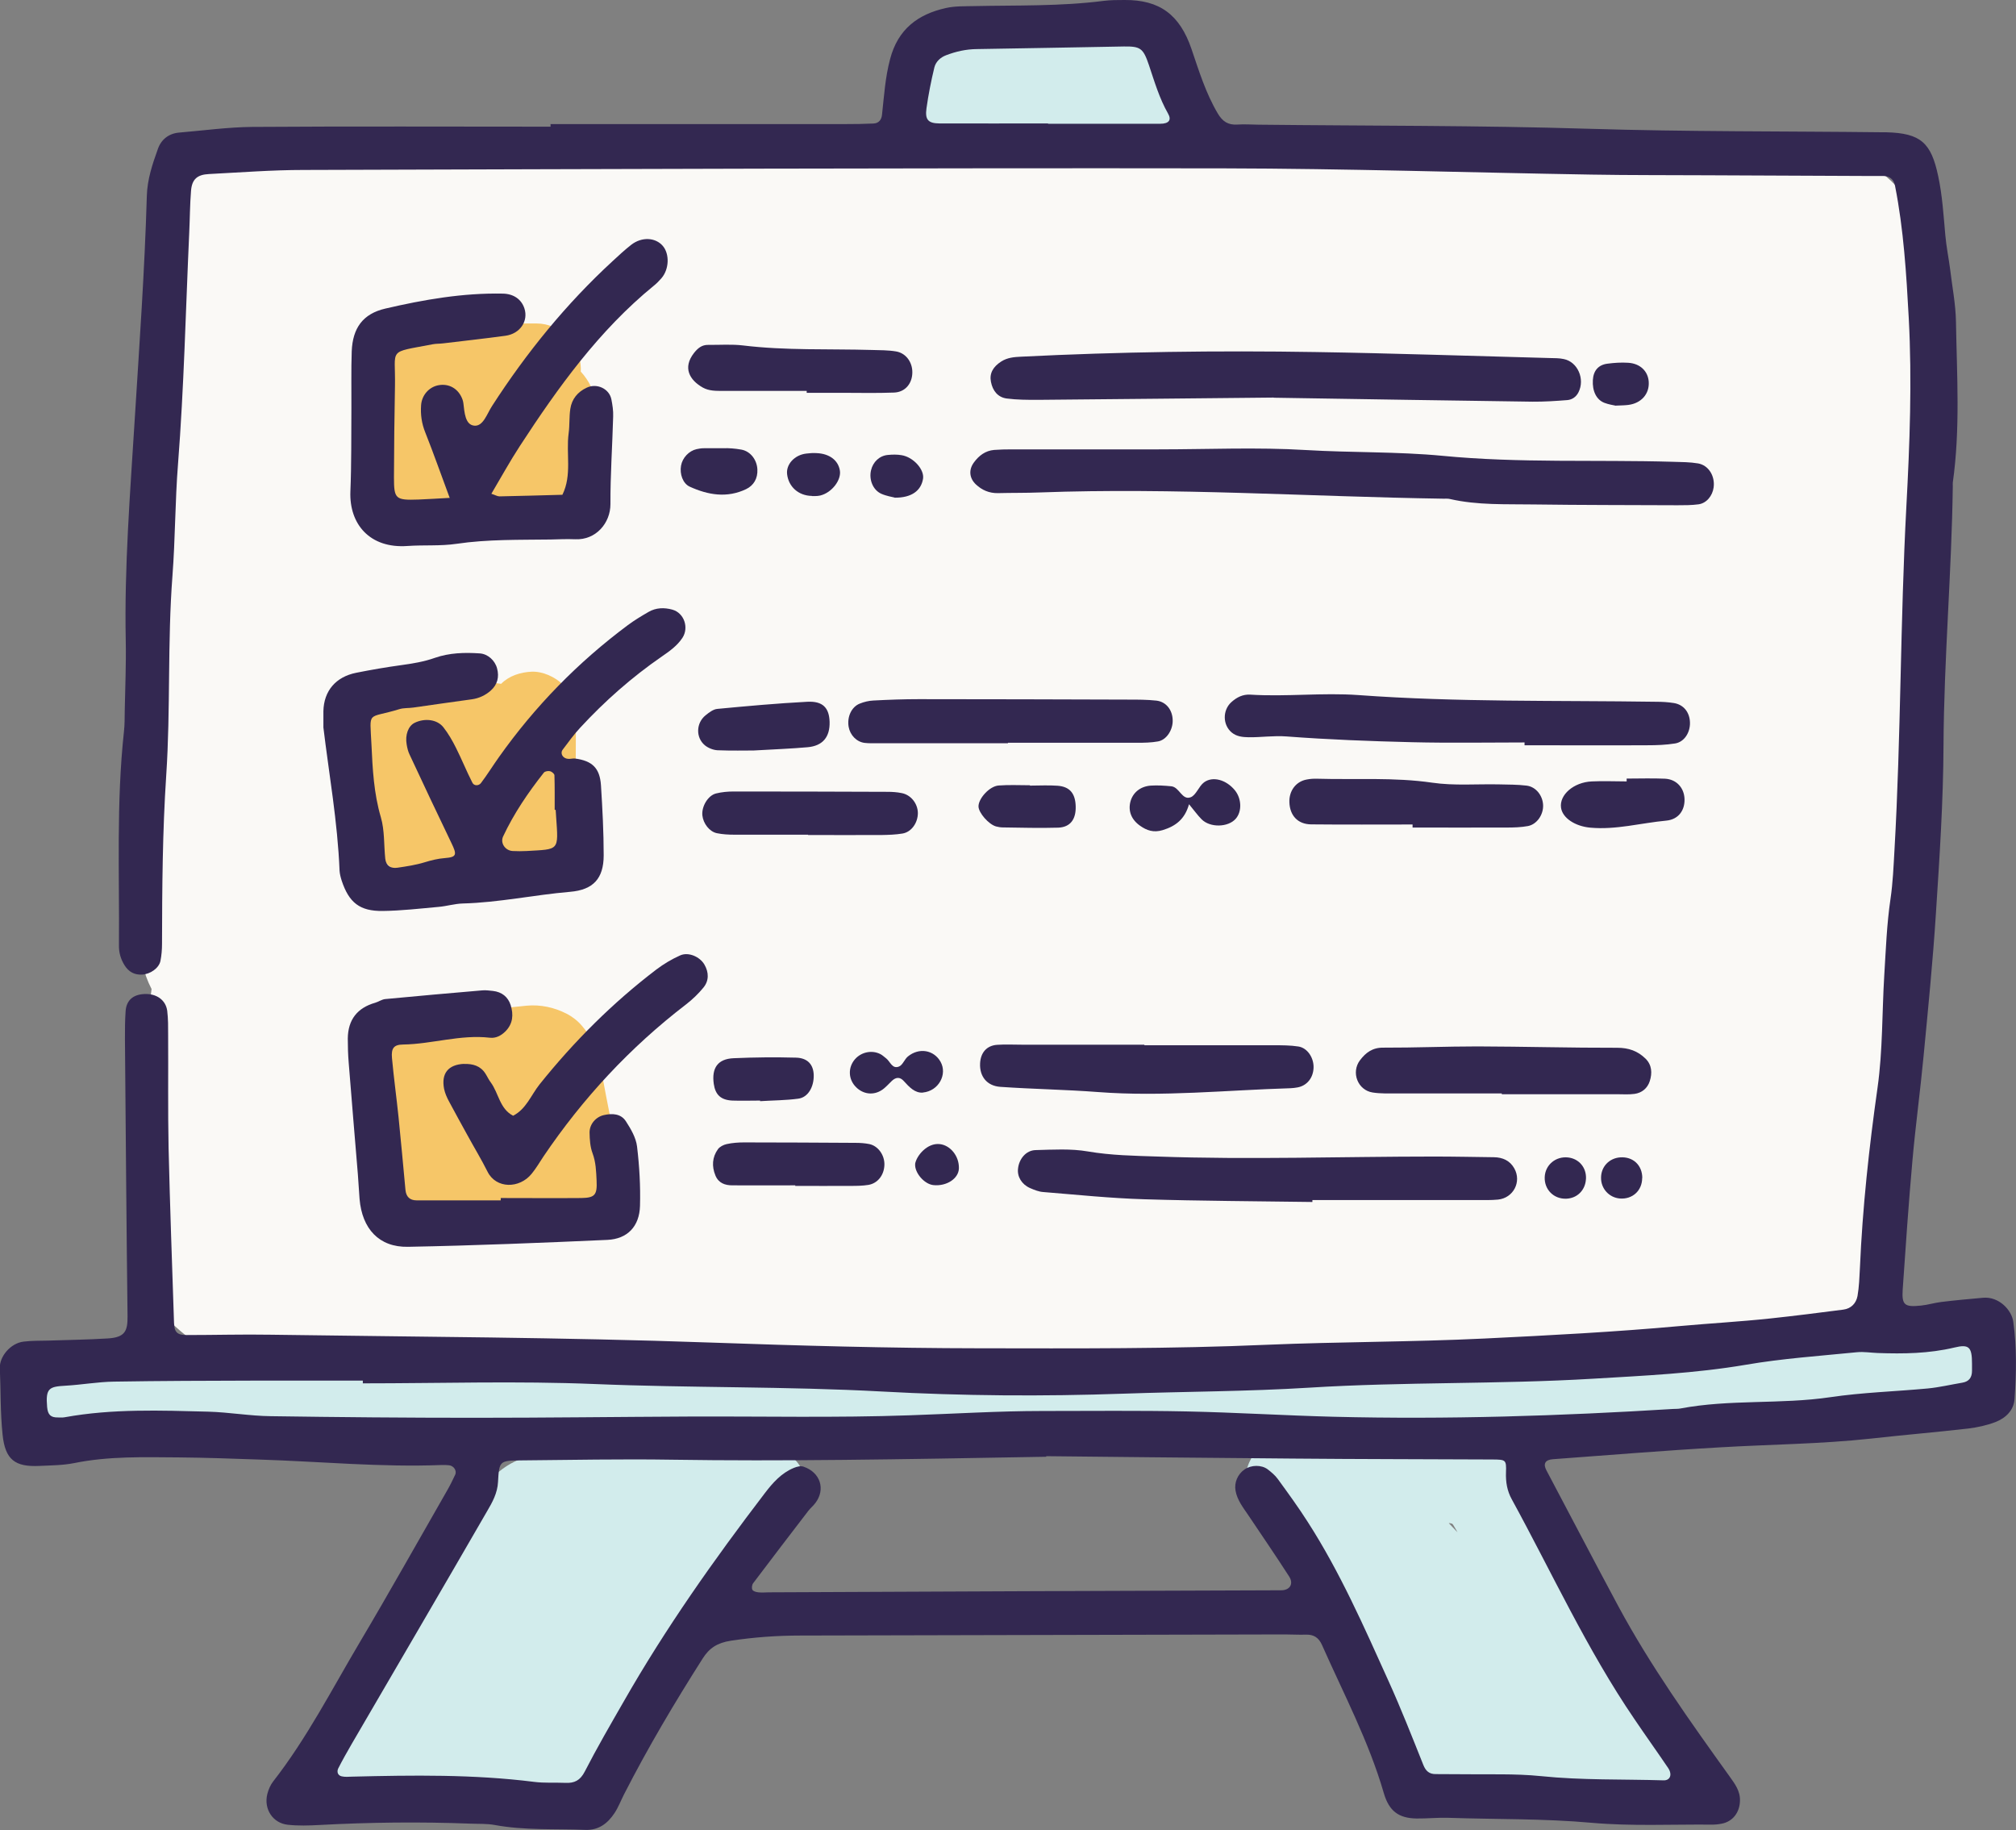 <svg xmlns="http://www.w3.org/2000/svg" id="Layer_2" viewBox="0 0 681.98 618.96"><rect x="0" y="0" width="681.98" height="618.96" fill="#808080" stroke="none"/><defs><style>.cls-1{fill:#d2ecec;}.cls-1,.cls-2,.cls-3,.cls-4{stroke-width:0px;}.cls-2{fill:#332851;}.cls-3{fill:#faf9f6;}.cls-4{fill:#f6c668;}</style></defs><g id="Layer_1-2"><path class="cls-3" d="M650.61,77.28c-1.81-5.58-4.92-10.41-9.3-14.48-4.08-4.39-8.9-7.49-14.48-9.3-5.36-2.82-11.14-4.11-17.34-3.88-7.38.33-14.93,1.99-21.53,5.41-2.18-.35-4.41-.54-6.69-.57-63.53-.75-127.07-1.5-190.6-2.26-63.21-.75-126.42-1.5-189.63-2.25-35.66-.42-71.31-.84-106.97-1.27-6.2-.23-11.97,1.06-17.34,3.88-5.58,1.81-10.41,4.92-14.48,9.3-4.39,4.08-7.49,8.9-9.3,14.48-2.82,5.36-4.11,11.14-3.88,17.34.54,3.99,1.07,7.98,1.61,11.96,1.24,4.42,3.08,8.49,5.47,12.23-.28,2.04-.43,4.12-.44,6.23-1.07,25.13-2.14,50.27-3.21,75.4l-3.21,75.4c-.6,14.15-1.2,28.3-1.81,42.44-.23,6.13,1.04,11.85,3.79,17.17-3.44,27.32-5.42,54.74-5.12,82.35-.23,6.2,1.06,11.97,3.88,17.34,1.81,5.58,4.92,10.41,9.3,14.48,8.69,7.98,19.72,13.44,31.82,13.18,56.7-1.24,113.41-2.48,170.11-3.72,37.58,2.24,75.22,3.55,112.87,3.88,44.2.39,88.41-.53,132.56-2.77,22.24-1.13,44.47-2.59,66.67-4.39,2.28-.18,4.55-.37,6.82-.65,5.75-.7,11.82-1.11,17.46-2.66,10.56-2.91,25.14,1.82,32.45-6.54,7.42-8.47,10.62-29.1,12.58-40.41,1.47-8.46,2.23-16.7,2.51-25.22,1.46-44.7,2.92-89.41,4.38-134.11s2.92-89.41,4.38-134.11c.18-5.52.36-11.05.54-16.57.23-6.2-1.06-11.97-3.88-17.34Z"></path><path class="cls-1" d="M400.39,24.89c-2.23-7.18-8.54-12.91-15.96-14.34-4.77-.92-9.58-.82-14.41-.89-7.47-.1-14.94-.2-22.4-.31-3.82-.05-7.63-.1-11.45-.16-4.54-.06-9.23-.22-13.64,1.07-6.21,1.82-11.82,6.07-14.82,11.88-2.02,3.9-3.2,7.85-3.86,12.14-.63,1.99-.71,3.99-.27,5.98.09,2,.68,3.86,1.78,5.58,1.82,3.11,5.39,6.08,8.96,6.89,3.84.87,8.15.69,11.56-1.51,1.59-1.02,3.22-2.39,4.51-3.98,2.27,1.39,4.89,2.31,7.45,2.01,11.7-1.36,23.51-1.32,35.2.08,2.2.35,4.4.71,6.62.74,4.07.04,8-.95,11.56-2.92,7.72-4.28,11.81-13.8,9.17-22.28Z"></path><path class="cls-1" d="M675.49,455.72c-2.9-2.67-6.57-4.47-10.61-4.39-29.95.57-59.89,1.13-89.84,1.7-29.95.56-59.89,1.13-89.84,1.7-16.8.32-33.61.63-50.41.95-3.89.07-7.84,1.62-10.61,4.39-.28.28-.54.58-.8.89-.73-.11-1.46-.19-2.23-.2-51.64-.41-103.29-.99-154.93-1.75-51.38-.75-102.75-1.67-154.12-2.76-28.98-.61-57.96-1.28-86.93-2-7.85-.2-15.36,7.04-15,15,.37,8.29,6.59,14.79,15,15,51.63,1.28,103.27,2.4,154.9,3.34,51.37.94,102.75,1.71,154.13,2.31,28.98.34,57.97.62,86.95.85,1.57.01,3.12-.27,4.6-.77,0,0-.02.02-.03.02-2.6,2.6-4.56,6.87-4.39,10.61.17,3.88,1.45,7.9,4.39,10.61,2.92,2.68,6.56,4.43,10.61,4.39.44,0,.89,0,1.33-.01.08.63.18,1.27.33,1.91,5,21.27,12.93,41.96,23.19,61.25,2.39,4.5,4.9,8.95,7.62,13.25,1.82,2.88,3.88,5.62,6.06,8.24,2.18,2.63,4.8,4.68,7.57,6.69,5.75,4.16,13.24,5.63,20.18,5.91,5.27.21,10.58-.41,15.82-.79,12.76-.91,25.53-1.82,38.29-2.73,2.61-.19,5.28-.71,7.57-2.05,2.82-1.65,4.88-4.2,6.14-7.17.68-1.17,1.02-2.43,1.02-3.79.36-1.33.36-2.66,0-3.99,0-1.35-.35-2.62-1.02-3.79-.6-1.86-1.64-3.47-3.1-4.83-1.7-2.07-3.35-4.18-5-6.29-12.47-16.38-23.51-33.84-32.89-52.17-2.42-4.73-4.73-9.51-6.93-14.35-1.91-4.19-3.6-8.52-6.4-12.22-2.83-3.75-5.57-6.84-9.71-9.27-3.77-2.22-7.62-3.21-11.86-3.78-6.06-.81-12.17-.49-18.27-.43-12.4.12-24.8.25-37.2.37,28.51-.54,57.02-1.08,85.53-1.61,29.95-.57,59.89-1.13,89.84-1.7,16.8-.32,33.61-.63,50.41-.95,3.89-.07,7.84-1.62,10.61-4.39,2.6-2.6,4.56-6.87,4.39-10.61-.17-3.88-1.45-7.9-4.39-10.61ZM490.1,515.17c.13,0,.26.01.39.02.26.06.51.12.76.18.11.11.2.23.3.34.54.83,1.03,1.69,1.5,2.56-.98-1.04-1.97-2.08-2.96-3.11ZM431.56,486.45c.33-.31.63-.63.93-.97.75.12,1.52.2,2.3.18l.94-.02c-1.41.07-2.82.35-4.17.8Z"></path><path class="cls-1" d="M257.92,488.92c-12.57.44-25.13.89-37.7,1.33-6.24.22-12.48.44-18.73.66-7.13.25-14.4.12-21.43,1.46-8.6,1.63-14.92,7.8-19.54,14.84-3.31,5.05-6.29,10.35-9.41,15.52-6.44,10.68-12.87,21.35-19.31,32.03-7.29,12.1-14.59,24.2-21.88,36.3-2.76,4.58-2.68,10.56,0,15.14,2.69,4.6,7.65,7.38,12.95,7.43,11.21.11,22.42.22,33.64.34,5.2.05,10.41.21,15.6.1,2.32-.05,4.63-.19,6.93-.49,3.45-.45,6.91-.83,10.21-1.98,6.27-2.19,12.25-5.6,16.49-10.84,2.16-2.66,4.19-5.35,5.85-8.34,1.11-1.99,2.08-4.05,3.04-6.11,3.99-8.57,7.91-17.17,12.25-25.56,4.58-8.86,9.64-17.49,15.61-25.48,2.86-3.57,5.9-6.99,9.18-10.19,1.62-1.58,2.97-3.87,3.69-6.07.85-.03,1.69-.06,2.54-.09,3.93-.14,7.79-1.58,10.61-4.39,2.6-2.6,4.56-6.87,4.39-10.61-.17-3.88-1.45-7.9-4.39-10.61-2.87-2.64-6.6-4.53-10.61-4.39Z"></path><path class="cls-4" d="M129.6,167.45c1.93,2.49,4.23,4.23,7.13,5.45,2.7,1.14,3.91,1.36,7.16,1.66.61.06,1.22.08,1.84.08,1.82,0,3.64-.03,5.46-.05,3.48-.03,6.95-.06,10.43-.1,7.12-.07,14.24-.13,21.35-.2,2.58-.02,5.19-.09,7.7-.75,4.71-1.24,8.73-4.46,11.15-8.65.87-1.52,1.6-3.26,1.89-5.01.29-1.75.65-3.59.57-5.38-.07-1.6-.36-3.19-.58-4.78-.59-4.39-1.04-8.86-1.85-13.22-.75-4.04-2.65-7.82-5.4-10.83.03-.43.05-.85.03-1.26-.17-3.88-1.45-7.9-4.39-10.61-2.94-2.7-6.54-4.39-10.61-4.39-7.16,0-14.32-.02-21.47-.03-9.34-.01-19.78-.55-26.58,7.22-2.56,2.93-3.87,5.38-5.18,9.09-.83,2.36-1.03,5.17-1.3,7.57-.37,3.37-.5,6.78-.72,10.17-.23,3.49-.49,6.98-.7,10.47-.14,2.41.12,4.92.74,7.25.73,2.74,1.74,4.26,3.33,6.32Z"></path><path class="cls-4" d="M130.51,291.8c1.36,1.46,2.97,2.5,4.83,3.1,3.04,1.28,6.52,1.71,9.77.76,3-.88,6.04-1.56,9.12-2.07,3.77-.4,7.55-.55,11.34-.38,4.86.22,9.44,1.06,14.27-.39,4.97-1.5,9.15-4.58,11.87-9.03.81-1.32,1.42-2.98,1.93-4.43.15-.43.26-.85.34-1.3.4-2.06.69-4.23.72-6.34.08-4.6.04-9.21.06-13.81.02-5.24.05-10.48.07-15.72.02-3.84-1.69-7.9-4.39-10.61-2.6-2.6-6.87-4.56-10.61-4.39-3.74.17-7.61,1.37-10.3,4.1-1.34-.21-2.69-.3-4.04-.27-7.91.19-15.84.79-23.75,1.19-4.1.21-7.93.65-11.61,2.61-4.58,2.44-7.29,6.48-9.03,11.2-.88,2.37-1.06,4.98-1.23,7.49-.13,1.91-.12,3.84-.02,5.75.56,10.41,3.31,20.36,8.32,29.52.78,1.01,1.56,2.02,2.35,3.04Z"></path><path class="cls-4" d="M208.38,390.13c-.6-6.61-2.19-13.2-3.41-19.73-.53-2.84-1.07-5.68-1.6-8.53-.41-2.19-.76-4.4-1.6-6.48-1.44-3.57-2.43-5.49-4.91-8.43-1.43-1.69-3.29-3.13-5.26-4.13-4.14-2.11-8.76-3.1-13.4-2.68-6.24.57-12.47,1.47-18.69,2.22-6.44.77-12.88,1.54-19.32,2.31-2.07-.08-3.99.35-5.78,1.29-1.86.6-3.47,1.64-4.83,3.1-2.6,2.6-4.56,6.87-4.39,10.61.17,3.88,1.45,7.9,4.39,10.61.32.3.67.59,1.02.88-.18.92-.28,1.86-.26,2.82.1,5.74.2,11.49.3,17.23.04,2.53.21,4.71.63,7.29.55,3.32,2.45,6.35,4.73,8.76,3.18,3.35,7.86,4.88,12.38,5,1.42.04,2.86-.08,4.29-.13,11.44-.4,22.88-.8,34.32-1.21,5.82-.21,11.24-1.42,15.6-5.56,3.99-3.79,6.29-9.73,5.79-15.24Z"></path><g id="Layer_1-2"><path class="cls-2" d="M186.26,41.97h99.74c3.18,0,6.32-.04,9.47-.19,1.84-.08,2.76-1.3,2.91-3.07.69-6.25,1.07-12.5,2.72-18.71,2.64-10.12,9.39-15.18,18.9-17.29,3.07-.69,6.29-.57,9.47-.65,14.6-.31,29.25.11,43.81-1.76C375.66,0,378.04,0,380.41,0c11.88-.08,18.67,4.94,22.65,16.56,2.53,7.44,4.83,14.95,8.89,21.81,1.61,2.72,3.49,3.95,6.59,3.76,2.38-.15,4.75,0,7.13.04,37.22.42,74.44.23,111.62,1.38,33.23,1.03,66.43.8,99.66,1.19h1.19c11.65.31,15.14,3.56,17.52,14.83,1.42,6.63,1.8,13.26,2.41,19.97.34,3.91,1.15,7.78,1.65,11.69.69,5.83,1.84,11.58,1.95,17.52.31,18.17,1.49,36.34-1.07,54.47-.04.38,0,.8,0,1.19-.38,29.25-2.99,58.42-3.14,87.7-.08,18.94-1.34,37.91-2.57,56.81-1.03,16.14-2.64,32.24-4.18,48.34-1.11,11.77-2.72,23.46-3.76,35.23-1.3,14.57-2.3,29.13-3.3,43.7-.34,5.21.65,5.98,6.17,5.4,2.34-.23,4.6-.96,6.94-1.23,4.68-.57,9.39-1,14.11-1.42,5.29-.46,9.66,4.1,10.2,8.16,1.19,8.62,1.03,17.36.42,26.07-.27,3.91-3.03,6.48-6.48,7.82-2.91,1.11-6.06,1.8-9.16,2.18-10.96,1.26-22,2.18-32.97,3.41-16.9,1.84-33.92,1.95-50.87,2.95-18.9,1.07-37.8,2.64-56.66,4.02-2.64.19-3.41,1.53-2.22,3.76,8.13,15.33,16.14,30.74,24.34,46,10.89,20.2,24.23,38.87,37.57,57.46,1.88,2.64,3.72,5.02,3.56,8.47-.15,3.87-2.49,6.9-6.21,7.59-1.15.23-2.38.34-3.53.31-13.45-.11-26.99.57-40.36-.61-16.18-1.46-32.39-1.15-48.57-1.69-3.56-.11-7.13.27-10.69.23-6.13-.08-9.35-2.53-11.12-8.59-5.06-17.48-13.57-33.54-20.89-50.06-1.07-2.45-2.76-3.64-5.48-3.53-2.38.08-4.75-.08-7.13-.08-54.62.11-109.25.23-163.87.38-7.9,0-15.72.57-23.57,1.76-4.48.69-7.21,2.45-9.43,5.94-9.54,14.99-18.59,30.24-26.68,46.08-1.07,2.11-1.92,4.37-3.22,6.32-2.3,3.45-5.33,5.79-9.81,5.63-10.23-.42-20.51.23-30.67-1.65-2.68-.5-5.52-.34-8.28-.46-17.02-.65-34.04-.46-51.06.46-3.53.19-7.13.31-10.66-.08-5.1-.54-8.2-5.33-6.94-10.39.38-1.49,1.03-3.03,1.95-4.22,11.46-14.68,19.93-31.28,29.4-47.23,10.08-16.98,19.7-34.19,29.52-51.29,1-1.72,1.84-3.49,2.68-5.25.65-1.38-.5-3.1-2.15-3.22-.8-.08-1.57-.11-2.38-.08-20.58.81-41.09-1.19-61.64-1.84-9.08-.31-18.21-.65-27.29-.73-11.84-.08-23.69-.46-35.42,1.92-3.83.77-7.86.77-11.81.96-8.24.38-11.54-2.11-12.42-10.62-.77-7.47-.61-15.03-.92-22.5-.15-3.79,3.53-8.39,8.05-8.93,2.72-.34,5.52-.27,8.28-.34,6.71-.23,13.45-.31,20.16-.73,5.94-.34,6.75-2.61,6.71-7.47-.38-31.24-.61-62.52-.88-93.8,0-3.14,0-6.32.23-9.47.27-3.64,2.53-5.56,6.25-5.75,4.1-.23,7.32,1.95,7.82,5.67.34,2.72.31,5.52.31,8.28.08,12.65-.11,25.34.15,37.99.46,19.74,1.19,39.48,1.84,59.22.11,3.26,1.07,4.18,4.29,4.18,9.51,0,19.01-.27,28.48-.11,49.45.73,98.9.88,148.31,2.64,30.44,1.07,60.87,1.92,91.31,1.95,32.47.04,64.93.23,97.36-1.19,24.49-1.03,49.03-.92,73.52-2.11,22.08-1.07,44.16-2.22,66.16-4.22,10.2-.92,20.43-1.49,30.59-2.57,8.24-.88,16.44-1.92,24.69-2.99,2.64-.34,4.33-2.15,4.79-4.6.54-3.1.65-6.29.81-9.43.88-20.47,3.1-40.82,5.98-61.14,1.76-12.5,1.49-25.26,2.26-37.91.54-8.62.84-17.29,2.11-25.84.81-5.52,1.03-11,1.34-16.48,2.22-38.68,1.95-77.47,4.02-116.15,1.15-21.31,1.95-42.63.81-63.86-.81-14.91-1.72-29.94-4.64-44.7-.46-2.26-1.88-3.33-4.1-3.33h-7.13c-17.4-.08-34.84-.15-52.25-.23-13.07-.08-26.14,0-39.18-.23-41.51-.69-83.03-2.03-124.58-2.11-103.73-.15-207.42.23-311.14.54-10.66,0-21.31.84-31.97,1.38-3.99.19-5.79,1.76-6.09,5.71-.38,4.71-.38,9.47-.61,14.22-1.19,26.07-1.76,52.17-3.79,78.16-1,12.61-.92,25.22-1.88,37.8-1.72,22.5-.61,45.08-2.11,67.54-1.26,18.97-1.38,37.91-1.42,56.89,0,1.95-.15,3.95-.54,5.86-.5,2.41-3.45,4.48-6.25,4.6-2.57.11-4.48-.92-5.9-3.18-1.3-2.11-1.92-4.29-1.88-6.71.19-24.11-.92-48.26,1.69-72.29.27-2.34.23-4.75.27-7.13.15-7.9.5-15.83.34-23.73-.5-24.95,1.49-49.79,3.03-74.63,1.57-25.22,3.37-50.41,4.1-75.67.15-5.67,1.92-10.85,3.76-15.98,1.11-3.14,3.64-5.17,7.13-5.48,8.24-.69,16.52-1.84,24.76-1.92,33.66-.23,67.27-.08,100.93-.08v-.69l-.04-.23ZM353.96,492.72c-51.56.92-89.16,1.57-126.73,1-17.02-.27-34.04.08-51.02.23-7.17.08-7.36.15-7.74,7.32-.19,3.76-1.92,6.86-3.68,9.85-15.18,26.3-30.55,52.52-45.81,78.73-1.57,2.72-3.14,5.48-4.56,8.28-.54,1.11-.19,2.38,1.15,2.68,1.11.27,2.34.15,3.53.11,20.55-.5,41.05-.81,61.52,1.76,3.53.46,7.13.19,10.66.34,3.03.15,4.98-.81,6.52-3.79,4.14-8.05,8.7-15.91,13.22-23.77,14.11-24.72,30.51-47.92,47.76-70.49,2.64-3.45,5.56-6.75,9.74-8.47,1-.42,2.34-.77,3.3-.42,5.71,1.92,7.51,7.67,4.02,12.27-.73.96-1.65,1.72-2.38,2.64-6.25,8.16-12.5,16.29-18.67,24.49-.42.54-.57,1.69-.27,2.22.27.54,1.3.81,2.03.88,1.19.15,2.38,0,3.56,0,28.86-.11,57.77-.27,86.63-.38s57.77-.19,86.63-.31c2.99,0,4.33-2.18,2.72-4.68-4.48-6.94-9.16-13.8-13.8-20.7-1.76-2.61-3.76-5.1-4.33-8.32-.5-2.72.73-5.6,3.1-7.21,2.26-1.53,5.67-1.57,7.78,0,1.23.96,2.49,1.99,3.41,3.26,3.49,4.79,6.98,9.58,10.16,14.57,10.92,16.98,19.01,35.42,27.29,53.74,4.22,9.31,7.97,18.86,11.77,28.37.84,2.11,2.03,3.18,4.29,3.14,2.76,0,5.52,0,8.32.04,9.08.15,18.25-.27,27.25.65,13.8,1.42,27.6,1,41.4,1.42,2.26.08,3.07-1.95,1.57-4.18-3.76-5.56-7.67-11-11.42-16.56-16.06-23.54-27.87-49.45-41.48-74.33-1.57-2.84-2.07-5.83-1.95-9.12.15-4.25-.08-4.29-4.56-4.33-22.54-.11-45.12-.11-67.66-.31-32.43-.27-64.86-.61-83.33-.81l.04.15ZM122.74,467.81v-.84h-36.8c-15.79.04-31.59.08-47.38.34-5.48.08-10.92,1.07-16.41,1.38-5.48.31-6.78.8-6.21,7.21.23,2.64,1.23,3.56,3.64,3.53.8,0,1.61.08,2.38-.08,16.06-2.91,32.28-2.3,48.45-1.88,7.09.19,14.14,1.46,21.24,1.53,22.96.34,45.88.54,68.84.54,24.15,0,48.26-.31,72.41-.42,24.92-.11,49.87.46,74.79-.42,14.99-.5,29.98-1.46,45-1.46,16.21,0,32.47-.19,48.68.15,16.6.34,33.16,1.38,49.72,1.8,38.37.96,76.7-.27,114.96-2.64.81-.04,1.61,0,2.38-.15,16.75-3.18,33.89-1.34,50.75-3.83,10.89-1.61,21.96-1.92,32.97-2.95,3.91-.38,7.78-1.3,11.65-1.95,2.34-.38,3.3-1.8,3.3-4.06v-2.38c0-5.63-1-6.67-6.02-5.44-8.55,2.03-17.17,2.15-25.84,1.84-2.34-.08-4.75-.5-7.05-.27-12.57,1.26-25.22,2.11-37.64,4.25-17.13,2.91-34.38,3.68-51.63,4.71-31.97,1.92-64.01,1.03-96.02,3.03-20.89,1.3-41.86,1.3-62.79,2.03-27.22.96-54.51.77-81.8-.73-32.35-1.76-64.82-1.19-97.21-2.53-26.07-1.07-52.21-.23-78.35-.23v-.08ZM354.54,41.78v.08h37.95c2.91,0,3.91-1.26,2.64-3.45-2.95-5.17-4.6-10.85-6.48-16.44-1.92-5.67-2.87-6.32-8.43-6.25-16.6.27-33.2.65-49.79.88-3.64.04-7.01.8-10.35,2.07-1.95.73-3.49,2.18-3.99,4.1-1.11,4.6-2.03,9.24-2.68,13.88-.54,3.87.61,5.06,4.37,5.1,12.27.04,24.49,0,36.76,0v.04Z"></path><path class="cls-2" d="M109.4,246.02v-5.48c.15-6.86,4.18-11.61,11.12-12.99,5.02-1,10.08-1.88,15.14-2.57,3.91-.54,7.74-1.15,11.5-2.49,4.87-1.69,10-1.84,15.14-1.49,2.76.19,5.17,2.41,5.86,5.1.77,2.91.11,5.48-2.18,7.51-1.8,1.57-3.91,2.57-6.32,2.91-6.63.88-13.22,1.88-19.86,2.8-1.57.23-3.22.08-4.71.54-11.04,3.41-10,.11-9.43,12,.38,8.28.8,16.48,3.18,24.57,1.3,4.45,1,9.35,1.49,14.03.27,2.38,1.88,3.37,4.14,3.03,3.1-.46,6.21-.92,9.2-1.84,2.26-.69,4.41-1.23,6.82-1.42,4.06-.31,4.14-1.15,2.18-5.17-4.79-9.93-9.47-19.89-14.14-29.9-.5-1.03-.77-2.22-.96-3.37-.57-3.22.54-6.21,2.64-7.28,3.41-1.69,7.63-1.23,9.77,1.46,1.69,2.15,3.07,4.56,4.29,7.01,1.95,3.87,3.56,7.9,5.52,11.73.57,1.19,2.18,1.11,2.91.15,2.15-2.84,3.99-5.83,6.06-8.74,12.19-17.21,26.76-32.12,43.66-44.7,2.22-1.65,4.6-3.07,6.98-4.45,2.53-1.46,5.29-1.53,8.05-.77,3.99,1.11,5.67,6.09,3.41,9.54-1.8,2.72-4.37,4.52-6.98,6.32-10.12,6.98-19.28,15.06-27.6,24.07-2.15,2.3-3.99,4.87-5.9,7.4-1,1.3,0,2.99,1.76,3.14.77.08,1.61-.19,2.38-.11,5.83.77,8.39,3.22,8.78,9.05.5,7.9.92,15.79.92,23.69s-3.6,11.69-11.35,12.34c-12.15,1.03-24.11,3.64-36.34,3.95-2.72.08-5.44.92-8.16,1.15-6.29.57-12.57,1.3-18.86,1.38-7.82.11-11.46-2.84-13.91-10.23-.34-1.07-.65-2.22-.73-3.37-.65-16.56-3.6-32.85-5.48-48.57v.08ZM188.02,273.92h-.38c0-3.91.04-7.78-.08-11.69,0-.5-.88-1.23-1.46-1.38-.65-.15-1.72,0-2.11.46-5.33,6.75-10.16,13.84-13.8,21.62-1.03,2.22.73,4.79,3.26,4.91,1.57.08,3.14.08,4.68,0,11.12-.65,10.81.08,10-11.58-.04-.77-.11-1.57-.15-2.34h.04Z"></path><path class="cls-2" d="M152.11,168.36c-3.03-8.13-5.48-15.14-8.24-22.08-1.23-3.03-1.65-6.06-1.42-9.24.23-3.33,2.61-6.06,5.71-6.71,3.72-.77,7.01,1.15,8.32,4.87.11.38.23.77.27,1.15.38,3.07.57,7.4,3.76,7.63,2.99.23,4.25-4.1,5.98-6.71,11.61-17.98,25.03-34.5,40.79-48.99,2.03-1.88,4.06-3.76,6.25-5.48,3.56-2.76,8.2-2.53,10.69.38,2.34,2.76,2.15,7.9-.46,10.92-.77.88-1.61,1.76-2.53,2.49-18.59,15.18-32.39,34.35-45.35,54.24-3.41,5.21-6.4,10.69-9.66,16.18,1.3.42,2.03.88,2.76.88,7.09-.15,14.18-.34,21.27-.54,3.3-6.67,1.19-13.88,2.11-20.78.38-2.72.15-5.56.57-8.28.5-3.33,2.49-5.75,5.56-7.17,3.41-1.61,7.59.34,8.32,3.91.38,1.92.69,3.91.61,5.86-.27,9.89-.96,19.74-.92,29.63,0,6.4-4.91,12.19-11.92,11.88-2.76-.11-5.52,0-8.28.08-10.66.15-21.27-.11-31.89,1.46-5.44.8-11.04.34-16.56.73-12.76.92-19.74-7.4-19.32-18.4.38-9.47.27-18.97.34-28.44.04-6.32-.11-12.65.11-18.97.31-7.9,3.76-12.73,11.38-14.49,13.03-3.03,26.26-5.33,39.75-5.06,3.72.08,6.29,1.99,7.28,4.98,1.42,4.29-1.46,8.62-6.44,9.28-7.01.96-14.07,1.72-21.08,2.57-1.19.15-2.38.08-3.53.31-15.49,2.99-12.46,1.03-12.73,14.18-.19,10.27-.31,20.55-.34,30.82,0,7.36.5,7.78,8.32,7.51,3.14-.11,6.25-.34,10.69-.57l-.19-.04Z"></path><path class="cls-2" d="M391.99,151.99c16.6,0,33.27-.77,49.83.23,15.37.92,30.86.5,46.15,1.95,26.03,2.53,52.13,1.26,78.16,2.03,2.76.08,5.56.08,8.28.54,3.56.61,5.79,4.25,5.29,8.09-.38,2.91-2.45,5.4-5.14,5.75-2.34.31-4.71.31-7.09.31-16.21-.08-32.43-.04-48.64-.27-9.47-.15-18.97.31-28.33-1.84-.77-.19-1.57-.08-2.38-.11-45.46-.69-90.85-3.79-136.35-2.11-4.75.19-9.51.11-14.22.23-2.91.04-5.37-1-7.47-2.99-2.18-2.11-2.45-4.91-.61-7.4,1.72-2.34,3.87-3.95,6.82-4.22,1.95-.15,3.95-.19,5.94-.19h49.83-.08Z"></path><path class="cls-2" d="M169.47,405.21c9.08,0,18.17.08,27.25,0,4.52-.08,5.33-1.07,5.1-5.86-.15-3.14-.23-6.25-1.38-9.31-.8-2.15-.96-4.6-1-6.94-.04-2.84,2.11-5.33,4.83-5.94,2.87-.65,5.79-.5,7.47,2.11,1.69,2.61,3.41,5.56,3.76,8.51.8,6.63,1.19,13.42,1,20.09-.19,6.94-4.25,11.19-11.04,11.5-22.46,1-44.96,1.92-67.46,2.34-9.77.19-15.52-6.09-16.37-16.21-.23-2.76-.34-5.52-.57-8.28-1.03-12.57-2.11-25.15-3.1-37.72-.23-2.76-.31-5.52-.31-8.28.08-6.32,3.22-10.35,9.31-12.07,1.15-.34,2.18-1.11,3.33-1.23,10.96-1.03,21.93-2.03,32.89-2.95,1.15-.11,2.38.08,3.53.19,3.07.34,5.17,2.03,6.06,4.87.96,3.14.77,6.21-1.76,8.78-1.49,1.49-3.26,2.41-5.29,2.18-9.97-1.15-19.55,2.15-29.36,2.3-3.14.04-4.06,1.23-3.76,4.6.61,6.67,1.53,13.3,2.22,19.97.84,8.2,1.57,16.41,2.34,24.61.23,2.3,1.46,3.53,3.79,3.53h28.44v-.8l.08.04Z"></path><path class="cls-2" d="M430.9,134.47c-24.38.23-52.09.54-79.77.77-3.56,0-7.13,0-10.62-.46-2.99-.42-4.71-2.64-5.29-5.63-.57-2.87.73-5.1,3.45-6.86,2.15-1.38,4.41-1.53,6.78-1.65,33.16-1.65,66.35-2.11,99.55-1.57,26.41.42,52.86,1.34,79.27,2.03,1.57.04,3.18,0,4.71.34,4.71.92,7.28,6.78,4.98,11.27-.77,1.53-2.11,2.45-3.72,2.61-3.91.31-7.9.57-11.81.54-28.1-.38-56.16-.84-87.55-1.34v-.04Z"></path><path class="cls-2" d="M443.97,406.55c-18.97-.27-37.91-.34-56.89-.92-11.42-.34-22.81-1.53-34.19-2.45-1.53-.11-3.03-.73-4.45-1.34-2.84-1.26-4.37-3.87-4.06-6.55.34-3.33,2.72-6.21,5.94-6.29,5.9-.15,11.96-.54,17.71.46,7.86,1.34,15.68,1.46,23.57,1.72,31.2,1.11,62.4,0,93.61,0,6.71,0,13.42.15,20.16.23,2.95.04,5.44,1.15,6.9,3.79,2.53,4.52-.31,10-5.52,10.54-2.34.23-4.71.15-7.09.15h-55.7v.65Z"></path><path class="cls-2" d="M515.73,251.12c-12.65,0-25.3.23-37.95-.08-14.18-.34-28.4-.88-42.55-1.95-4.41-.34-8.62.34-12.92.27-1.95-.04-3.95-.23-5.6-1.57-3.14-2.57-3.18-7.59-.15-10.31,1.84-1.65,3.87-2.68,6.4-2.53,12.19.77,24.42-.73,36.61.15,33.54,2.45,67.12,1.76,100.7,2.26,1.95,0,3.95.11,5.9.42,3.33.5,5.44,3.1,5.52,6.63.08,3.41-1.95,6.55-5.02,7.05-3.1.5-6.29.61-9.43.61-13.84.08-27.68,0-41.51,0v-.96h0Z"></path><path class="cls-2" d="M157.01,359.86c2.91-.08,5.48.61,7.17,3.22.65,1,1.11,2.07,1.84,3.03,2.68,3.64,2.99,8.89,7.55,11.27,4.45-2.26,6.09-7.01,8.97-10.62,11.65-14.53,24.69-27.56,39.48-38.83,2.49-1.88,5.25-3.53,8.09-4.79,2.76-1.23,6.63.42,8.2,3.14,1.49,2.61,1.57,5.4-.34,7.74-1.72,2.11-3.76,4.06-5.9,5.71-18.94,14.53-34.92,31.74-48.26,51.48-1.3,1.95-2.49,4.02-3.99,5.83-4.14,5.06-11.96,5.06-14.87-.69-2.11-4.22-4.56-8.24-6.82-12.38-2.07-3.79-4.18-7.55-6.21-11.38-.73-1.34-1.38-2.8-1.69-4.29-1.03-5.25,1.42-8.24,6.78-8.47v.04Z"></path><path class="cls-2" d="M387.05,353.54h43.89c2.76,0,5.56,0,8.28.42,3.03.46,5.21,3.76,5.14,7.09-.08,3.49-2.22,6.17-5.44,6.75-.77.15-1.57.23-2.34.27-21.7.65-43.39,2.95-65.09,1.3-11.04-.84-22.08-1-33.08-1.76-4.56-.31-7.09-3.56-6.86-7.97.19-3.64,2.26-6.02,5.79-6.25,2.76-.19,5.52-.04,8.28-.04h41.51v.19h-.08Z"></path><path class="cls-2" d="M508.06,369.83h-35.46c-2.76,0-5.56.11-8.24-.31-5.06-.77-7.4-6.82-4.29-10.92,1.95-2.57,4.22-4.29,7.86-4.25,10.62.04,21.27-.42,31.89-.42,15.75.04,31.51.5,47.26.46,3.87,0,6.9,1.07,9.54,3.64,2.22,2.15,2.34,4.94,1.46,7.67-.77,2.38-2.64,3.95-5.17,4.29-1.95.27-3.91.11-5.9.11h-38.98v-.27h.04Z"></path><path class="cls-2" d="M340.93,251.38h-43.74c-1.57,0-3.14.08-4.71-.11-2.72-.34-4.91-2.64-5.4-5.44-.57-3.37.96-6.75,3.79-7.86,1.42-.57,3.03-.96,4.56-1.03,5.1-.27,10.23-.46,15.37-.46,23.65,0,47.3.08,70.95.15,3.14,0,6.32,0,9.43.34,3.3.38,5.44,3.14,5.52,6.59.11,3.26-2.03,6.67-4.94,7.21-2.3.42-4.71.46-7.05.46h-43.74v.19l-.04-.04Z"></path><path class="cls-2" d="M477.89,278.87c-11.46,0-22.88.08-34.35-.04-4.52-.04-7.21-2.99-7.36-7.47-.15-3.87,2.22-7.05,5.86-7.7,1.15-.23,2.38-.31,3.53-.27,12.99.38,25.99-.54,38.95,1.34,7.36,1.07,14.99.42,22.46.57,3.14.08,6.32.04,9.43.42,3.18.38,5.48,3.37,5.6,6.63.11,3.22-2.11,6.48-5.14,7.05-2.3.42-4.71.5-7.05.5-10.66.04-21.31,0-31.97,0v-1.07l.04.04Z"></path><path class="cls-2" d="M272.93,132.21h-28.33c-2.34,0-4.71.08-6.9-1.15-4.37-2.49-6.86-6.63-2.95-11.65,1.3-1.65,2.68-2.8,4.83-2.76,3.95.04,7.9-.27,11.77.19,14.49,1.76,29.06,1.11,43.55,1.53,2.76.08,5.52.04,8.24.5,3.6.61,5.86,4.14,5.44,7.93-.34,3.33-2.64,5.86-6.17,5.98-5.9.23-11.81.08-17.71.08h-11.81v-.61l.04-.04Z"></path><path class="cls-2" d="M273.28,282.32h-24.88c-1.95,0-3.95-.11-5.86-.5-2.53-.5-4.64-3.26-4.94-6.02-.31-2.99,1.88-6.78,4.68-7.44,1.88-.46,3.91-.65,5.86-.65,17.36,0,34.77.04,52.13.11,1.57,0,3.18.11,4.71.42,3.14.57,5.48,3.53,5.52,6.75,0,3.3-2.15,6.44-5.21,6.94-2.3.38-4.71.46-7.05.5-8.28.04-16.6,0-24.88,0v-.11h-.08Z"></path><path class="cls-2" d="M268.98,400.92c-7.09,0-14.14.04-21.24,0-2.45,0-4.64-.73-5.71-3.3-1.3-3.14-1.11-6.21.84-8.93.61-.84,1.88-1.49,2.95-1.72,1.92-.42,3.91-.57,5.86-.57,12.57,0,25.18.08,37.76.15,1.57,0,3.14.11,4.68.42,2.99.65,5.17,3.79,5.06,7.05-.11,3.45-2.26,6.21-5.4,6.75-1.92.31-3.91.34-5.86.34-6.29.04-12.57,0-18.9,0v-.23l-.04.04Z"></path><path class="cls-2" d="M255.03,253.84c-2.87,0-7.59.11-12.3-.08-1.46-.08-3.1-.73-4.25-1.65-3.18-2.61-3.03-7.55.19-10.16,1.19-.96,2.61-2.07,4.02-2.18,10.12-.96,20.28-1.88,30.4-2.41,5.25-.27,7.4,2.03,7.55,6.78.15,5.1-2.3,8.13-7.4,8.59-5.48.5-10.96.69-18.28,1.11h.08Z"></path><path class="cls-2" d="M550.26,263.34c4.33,0,8.62-.15,12.96.04,3.91.19,6.52,3.1,6.63,6.9.11,3.87-2.11,6.9-6.17,7.28-8.59.8-16.98,3.18-25.72,2.38-5.06-.46-9.39-3.22-9.89-6.75-.61-4.33,4.25-8.62,10.43-8.89,3.91-.19,7.86,0,11.77,0v-.96Z"></path><path class="cls-2" d="M402.22,272.04c-1.42,5.06-4.52,7.4-8.93,8.74-3.07.92-5.37.11-7.63-1.49-2.99-2.11-4.06-5.02-3.26-8.13.8-3.03,3.3-5.17,6.86-5.44,2.34-.15,4.71,0,7.01.23,2.72.31,3.6,4.79,6.48,3.72,1.88-.69,2.76-3.72,4.56-5.06,2.99-2.18,7.51-.84,10.39,2.64,2.34,2.84,2.49,7.24.31,9.7-2.57,2.91-8.66,3.07-11.54.15-1.38-1.38-2.49-2.99-4.29-5.14l.04.08Z"></path><path class="cls-2" d="M257.14,372.25c-3.14,0-6.25.11-9.39,0-3.91-.19-5.75-1.95-6.29-5.63-.77-5.44,1.38-8.47,6.71-8.7,7.01-.31,14.07-.38,21.12-.19,3.95.11,5.86,2.38,5.98,5.83.11,4.06-1.92,7.63-5.25,8.05-4.25.57-8.59.57-12.88.84v-.19Z"></path><path class="cls-2" d="M348.37,265.72c3.14,0,6.29-.19,9.39.04,4.14.31,6.02,2.61,6.13,7.01.11,4.37-1.84,7.01-5.9,7.17-6.25.19-12.53,0-18.78-.08-.77,0-1.57-.15-2.3-.34-2.49-.73-5.86-4.6-5.9-6.75-.04-2.64,3.68-6.86,6.82-7.09,3.49-.27,7.05-.08,10.58-.08v.11h-.04Z"></path><path class="cls-2" d="M245.71,151.57c.42,0,2.8.08,5.06.5,3.14.57,5.29,3.49,5.44,6.71.15,3.07-1.26,5.44-3.83,6.67-6.44,3.07-12.84,1.99-19.05-.84-2.34-1.07-3.45-4.29-2.95-7.09.46-2.68,2.68-5.02,5.25-5.6.77-.15,1.53-.31,2.3-.31,1.95-.04,3.91,0,7.74,0l.04-.04Z"></path><path class="cls-2" d="M312.22,369.56c-2.72.19-4.6-1.84-6.48-3.91-1.3-1.46-2.64-1.34-3.99-.11-1.15,1.07-2.18,2.34-3.49,3.18-2.84,1.84-6.25,1.38-8.62-.96-2.72-2.64-2.87-6.71-.38-9.54,2.15-2.41,5.71-3.14,8.55-1.69.69.34,1.26.92,1.88,1.38,1.46,1.07,2.11,3.83,4.48,2.8,1.23-.54,1.8-2.41,2.95-3.37,3.79-3.1,8.78-2.22,11.04,1.76,2.41,4.25-.61,9.93-5.98,10.43l.04.04Z"></path><path class="cls-2" d="M546.66,137.23c-.88-.19-2.45-.42-3.87-.96-2.76-1.03-4.18-4.02-3.95-7.74.19-3.14,1.84-5.14,4.94-5.52,2.3-.31,4.68-.46,6.98-.31,4.06.23,6.75,2.84,6.98,6.44.27,4.1-2.53,7.28-6.94,7.82-1.15.15-2.34.15-4.14.23v.04Z"></path><path class="cls-2" d="M274.66,167.74c-4.64-.08-7.9-3.18-8.39-7.32-.42-3.33,2.49-6.55,6.48-7.01,1.15-.15,2.34-.23,3.53-.15,4.29.19,7.21,2.38,7.82,5.79.61,3.26-2.68,7.59-6.63,8.55-1.11.27-2.34.15-2.8.19v-.04Z"></path><path class="cls-2" d="M302.6,168.28c-.77-.19-2.72-.5-4.45-1.26-2.84-1.26-4.25-4.79-3.49-7.97.65-2.8,2.84-4.91,5.67-5.17,1.53-.15,3.14-.19,4.68.08,3.99.65,7.74,4.87,7.24,7.97-.65,4.02-3.87,6.48-9.66,6.4v-.04Z"></path><path class="cls-2" d="M309.58,393.6c.5-2.72,4.06-7.09,8.32-6.63,3.53.38,6.59,3.99,6.48,8.2-.08,3.45-4.14,6.13-8.62,5.67-3.1-.31-6.48-4.25-6.17-7.24Z"></path><path class="cls-2" d="M555.52,398.43c0,4.29-3.3,7.28-7.55,6.94-3.64-.31-6.4-3.33-6.36-7.01,0-3.76,2.76-6.63,6.48-6.9,4.33-.31,7.47,2.64,7.47,6.98h-.04Z"></path><path class="cls-2" d="M536.5,398.77c-.19,3.76-2.95,6.55-6.67,6.67-4.22.15-7.44-3.1-7.28-7.28.15-4.14,3.72-7.13,7.9-6.67,3.72.42,6.25,3.45,6.06,7.24v.04Z"></path></g></g></svg>